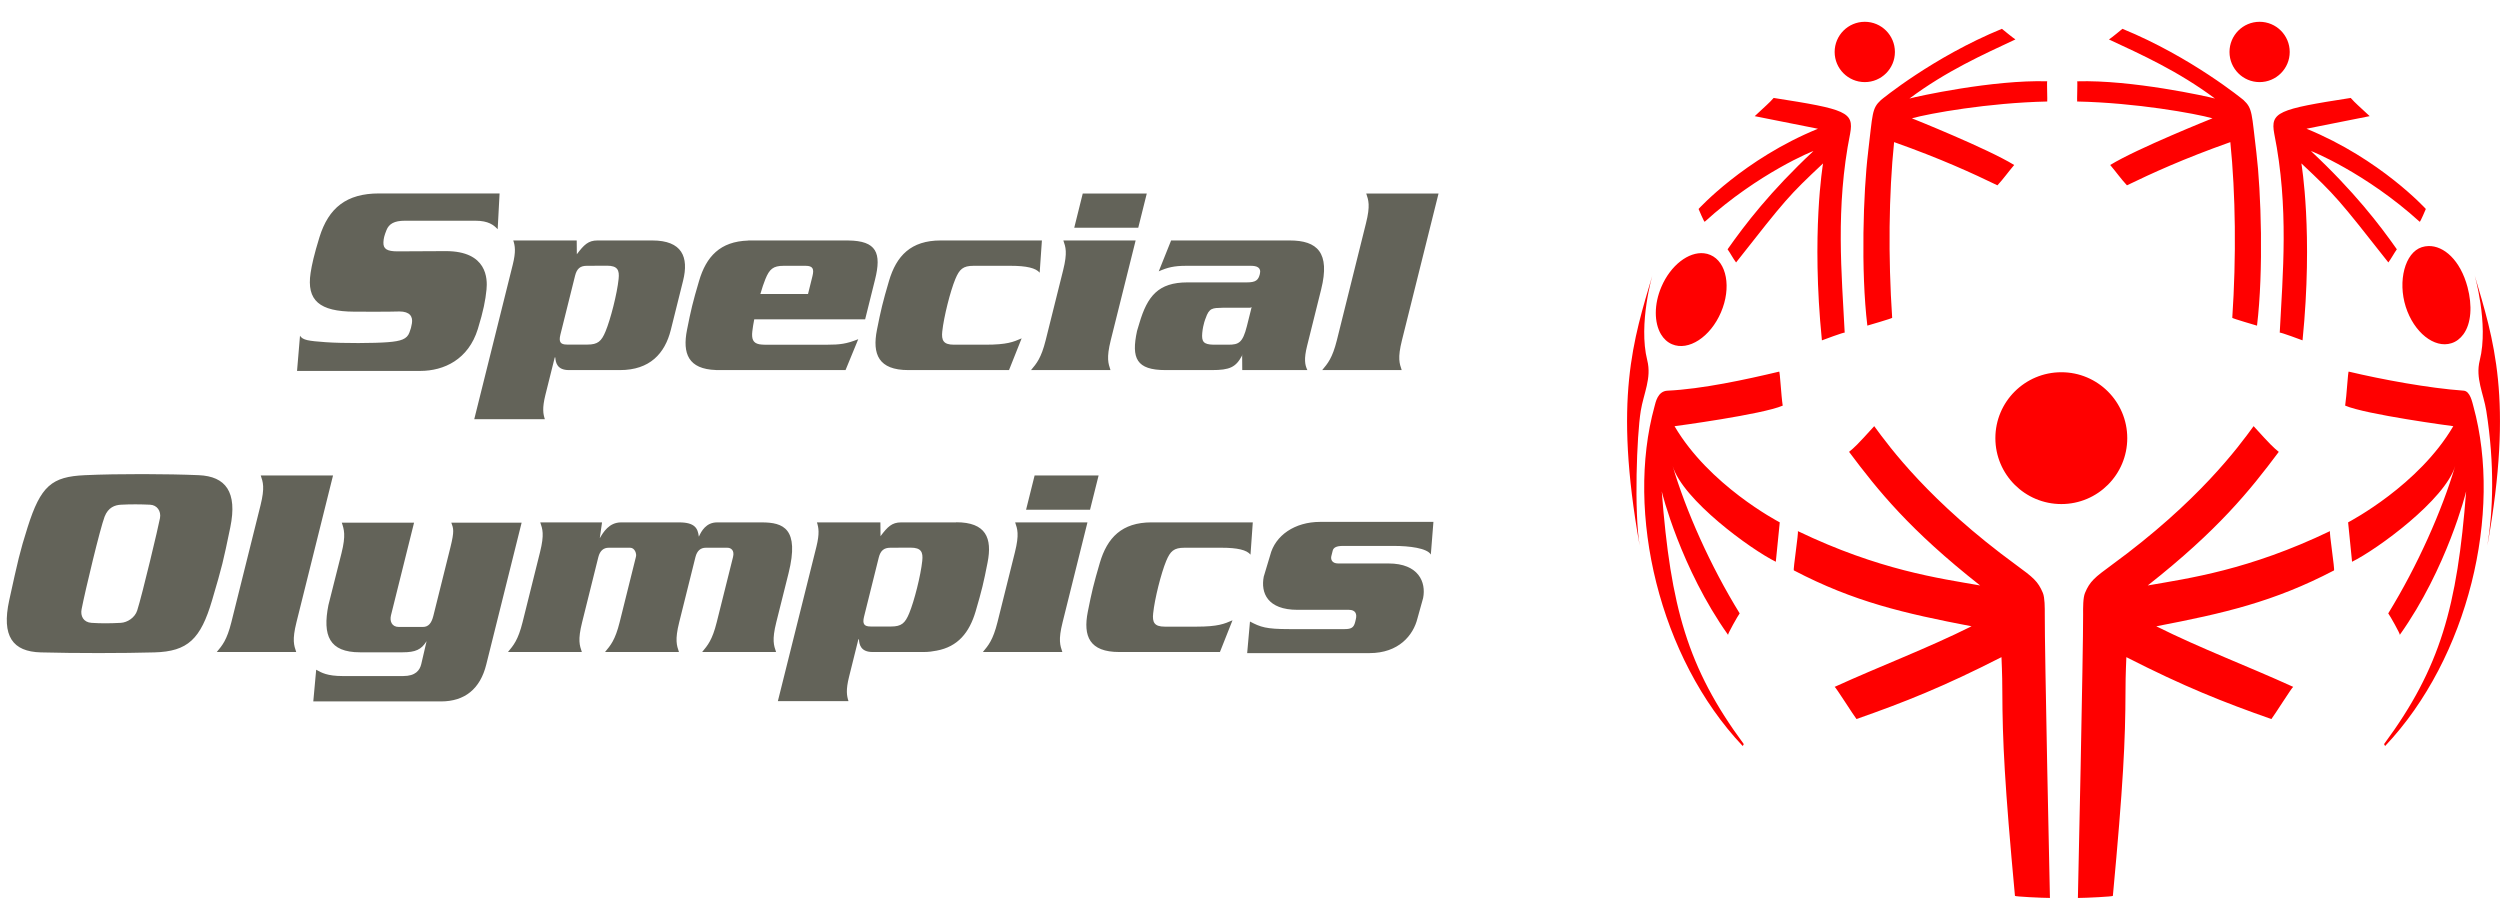 <svg width="114" height="41" viewBox="0 0 114 41" fill="none" xmlns="http://www.w3.org/2000/svg">
<path d="M17.281 8.821C15.802 8.821 14.983 9.477 14.568 10.814C14.322 11.613 14.221 12.068 14.164 12.44C13.97 13.711 14.577 14.203 16.149 14.212C17.724 14.222 18.213 14.203 18.213 14.203C18.69 14.203 18.835 14.436 18.783 14.747C18.749 14.938 18.737 14.978 18.669 15.164C18.559 15.464 18.284 15.557 17.684 15.604C17.084 15.652 15.655 15.661 14.854 15.604C14.056 15.546 13.809 15.512 13.68 15.31L13.545 16.914H19.162C20.248 16.914 21.358 16.394 21.789 15.003C22.045 14.175 22.137 13.688 22.185 13.202C22.233 12.715 22.22 11.451 20.329 11.451L18.129 11.462C17.651 11.462 17.471 11.354 17.484 11.049C17.492 10.875 17.522 10.748 17.623 10.495C17.738 10.204 17.984 10.065 18.462 10.065H21.674C22.277 10.065 22.514 10.263 22.694 10.453L22.781 8.821H17.281L17.281 8.821ZM49.373 8.825L48.985 10.386H51.904L52.293 8.825H49.373H49.373ZM62.301 8.826C62.402 9.128 62.493 9.367 62.288 10.184L60.96 15.519C60.755 16.335 60.544 16.574 60.293 16.875H63.917C63.817 16.574 63.724 16.335 63.928 15.519L65.597 8.826H62.301V8.826ZM23.405 10.965C23.485 11.204 23.532 11.469 23.381 12.072L21.626 19.114H24.845C24.766 18.876 24.72 18.612 24.87 18.008L25.297 16.297H25.321C25.338 16.537 25.404 16.876 25.944 16.876H28.271C29.631 16.876 30.32 16.122 30.59 15.04L31.148 12.802C31.418 11.719 31.104 10.965 29.744 10.965H27.24C26.826 10.965 26.626 11.165 26.304 11.594L26.298 10.965H23.405L23.405 10.965ZM34.119 10.965L34.118 10.97C32.839 11.008 32.203 11.699 31.877 12.811C31.59 13.783 31.509 14.124 31.328 15.04C31.113 16.124 31.387 16.831 32.648 16.873L32.646 16.875H32.761H37.351H38.557L39.136 15.467C38.604 15.681 38.292 15.719 37.726 15.719H36.281H34.872C34.783 15.719 34.699 15.711 34.62 15.698C34.331 15.641 34.269 15.447 34.305 15.115C34.323 14.955 34.353 14.765 34.393 14.563H39.45L39.901 12.751C40.206 11.533 39.972 10.979 38.678 10.966V10.965H38.635H34.233H34.119L34.119 10.965ZM42.895 10.965C41.536 10.965 40.876 11.665 40.538 12.811C40.252 13.783 40.171 14.124 39.989 15.04C39.768 16.156 40.062 16.876 41.42 16.876H46.011L46.587 15.429C46.206 15.594 45.923 15.718 44.943 15.718H43.495C43.018 15.718 42.924 15.518 42.967 15.115C43.039 14.443 43.334 13.278 43.563 12.725C43.751 12.273 43.915 12.121 44.394 12.121H46.089C46.807 12.121 47.236 12.222 47.409 12.435L47.511 10.965H42.895V10.965ZM48.489 10.965C48.592 11.267 48.683 11.505 48.479 12.323L47.682 15.518C47.477 16.335 47.268 16.573 47.016 16.875H50.638C50.538 16.573 50.447 16.335 50.649 15.518L51.785 10.965H48.489L48.489 10.965ZM53.403 10.965L52.839 12.373C53.236 12.197 53.532 12.121 54.085 12.121H57.04C57.29 12.121 57.527 12.185 57.449 12.498C57.38 12.775 57.266 12.877 56.851 12.877H54.147C52.815 12.877 52.319 13.506 51.955 14.738L51.849 15.091C51.579 16.342 51.819 16.876 53.151 16.876H55.264C56.069 16.876 56.352 16.75 56.633 16.222L56.641 16.145L56.647 16.876H59.616C59.501 16.637 59.454 16.373 59.604 15.77L60.246 13.192C60.662 11.517 60.069 10.965 58.813 10.965H53.403L53.403 10.965ZM27.2 12.116H27.681C28.16 12.116 28.253 12.317 28.209 12.72C28.14 13.392 27.843 14.556 27.614 15.109C27.427 15.562 27.262 15.713 26.784 15.713H25.86L25.848 15.712C25.56 15.712 25.472 15.595 25.553 15.265L26.223 12.574C26.305 12.247 26.462 12.121 26.752 12.121H27.055L27.2 12.116V12.116ZM35.733 12.121H36.737C37.065 12.121 37.132 12.259 37.046 12.599L36.846 13.405L34.673 13.406C34.75 13.142 34.828 12.902 34.902 12.725C35.088 12.272 35.253 12.121 35.733 12.121L35.733 12.121ZM57.074 13.998L57.047 14.117L56.857 14.877C56.667 15.632 56.482 15.718 56.018 15.718H55.327C54.878 15.707 54.786 15.578 54.823 15.178C54.861 14.777 54.975 14.518 54.975 14.518C55.139 14.033 55.291 14.046 55.748 14.034H56.977C57.049 14.034 57.074 13.998 57.074 13.998V13.998ZM6.515 21.619C5.584 21.618 4.638 21.633 3.878 21.668C2.355 21.735 1.857 22.155 1.258 24.046C0.897 25.189 0.823 25.539 0.421 27.369C0.06 29.018 0.583 29.715 1.86 29.749C3.429 29.792 5.629 29.789 7.041 29.749C8.568 29.707 9.151 29.14 9.672 27.369C10.144 25.767 10.172 25.635 10.501 24.048C10.834 22.43 10.289 21.72 9.061 21.668C8.362 21.638 7.446 21.621 6.515 21.619V21.619ZM11.89 21.682C11.991 21.984 12.083 22.222 11.88 23.041L10.55 28.373C10.346 29.19 10.136 29.43 9.885 29.732H13.507C13.406 29.43 13.315 29.19 13.519 28.373L15.186 21.682H11.89H11.89ZM47.178 21.682L46.789 23.243H49.706L50.096 21.682H47.178H47.178ZM6.184 22.998C6.406 22.998 6.626 23.005 6.845 23.015C7.164 23.03 7.353 23.308 7.296 23.622C7.23 23.991 6.486 27.123 6.257 27.836C6.151 28.168 5.806 28.386 5.506 28.402C5.002 28.428 4.617 28.431 4.173 28.402C3.804 28.378 3.659 28.089 3.721 27.779C3.891 26.908 4.571 24.075 4.77 23.559C4.936 23.134 5.24 23.03 5.513 23.015C5.739 23.003 5.963 22.997 6.184 22.998L6.184 22.998ZM60.198 23.798C59.049 23.798 58.146 24.409 57.918 25.326L57.627 26.294C57.483 27.032 57.791 27.808 59.167 27.808H61.509C61.815 27.808 61.886 27.999 61.825 28.241L61.794 28.369C61.734 28.611 61.625 28.687 61.319 28.687H58.786C57.729 28.687 57.484 28.597 56.999 28.342L56.871 29.782H62.448C63.784 29.782 64.445 28.967 64.635 28.203L64.894 27.272C65.038 26.548 64.69 25.694 63.316 25.694H61.022C60.731 25.694 60.675 25.504 60.708 25.362L60.771 25.11C60.807 24.97 60.94 24.894 61.234 24.894H63.565C64.262 24.894 65.078 24.994 65.246 25.288L65.364 23.798H60.198L60.198 23.798ZM43.602 23.814L43.6 23.822C43.597 23.822 43.595 23.821 43.592 23.821H41.088C40.674 23.821 40.472 24.021 40.152 24.45L40.146 23.821H37.252C37.33 24.06 37.378 24.323 37.229 24.927L35.471 31.971H38.691C38.613 31.732 38.565 31.468 38.716 30.865L39.142 29.153H39.168C39.182 29.391 39.249 29.732 39.791 29.732H42.118C42.335 29.732 42.529 29.706 42.713 29.669C43.681 29.489 44.202 28.846 44.488 27.881C44.773 26.91 44.854 26.567 45.033 25.652C45.254 24.535 44.962 23.815 43.602 23.815V23.814ZM46.291 23.82C46.393 24.121 46.485 24.362 46.281 25.179L45.485 28.373C45.28 29.19 45.07 29.43 44.819 29.732H48.443C48.342 29.43 48.25 29.19 48.455 28.373L49.588 23.82H46.291H46.291ZM52.511 23.82C51.152 23.82 50.489 24.522 50.152 25.666C49.867 26.639 49.785 26.981 49.604 27.895C49.383 29.012 49.678 29.732 51.036 29.732H55.629L56.202 28.286C55.824 28.45 55.54 28.575 54.558 28.575H53.11C52.633 28.575 52.541 28.373 52.584 27.972C52.653 27.299 52.949 26.133 53.178 25.581C53.365 25.13 53.531 24.977 54.007 24.977H55.708C56.425 24.977 56.85 25.077 57.023 25.292L57.127 23.82H52.511L52.511 23.82ZM24.636 23.821C24.738 24.122 24.829 24.362 24.625 25.179L23.829 28.373C23.625 29.19 23.413 29.43 23.163 29.732H26.532C26.431 29.43 26.34 29.19 26.545 28.373L27.284 25.404C27.36 25.104 27.529 24.977 27.756 24.977H28.738C28.949 24.977 29.046 25.263 28.995 25.404L28.256 28.373C28.052 29.19 27.841 29.43 27.589 29.732H30.96C30.86 29.43 30.768 29.19 30.972 28.373L31.712 25.404C31.787 25.104 31.956 24.977 32.184 24.977H33.166C33.325 24.977 33.505 25.085 33.425 25.404L32.683 28.373C32.48 29.19 32.268 29.43 32.018 29.732H35.389C35.287 29.43 35.195 29.19 35.399 28.373L35.959 26.135C36.465 24.096 35.717 23.821 34.736 23.821H32.699C32.196 23.821 31.982 24.223 31.873 24.462H31.865C31.822 24.098 31.69 23.821 30.974 23.821H28.322C27.771 23.821 27.507 24.275 27.354 24.537H27.351L27.453 23.821H24.636H24.636ZM15.586 23.834C15.687 24.137 15.778 24.404 15.573 25.222L14.975 27.596C14.703 28.974 15.008 29.745 16.414 29.745H18.362C18.946 29.745 19.214 29.621 19.448 29.243H19.451L19.209 30.285C19.141 30.563 18.953 30.828 18.385 30.828H15.629C14.924 30.828 14.66 30.677 14.418 30.539L14.286 31.985H20.108C21.19 31.985 21.898 31.418 22.174 30.3L23.786 23.834H20.58C20.678 24.099 20.725 24.21 20.54 24.955L19.76 28.087C19.675 28.424 19.534 28.589 19.281 28.589H18.187C17.864 28.589 17.764 28.325 17.828 28.061L18.881 23.834H15.586L15.586 23.834ZM41.047 24.973H41.526C42.005 24.973 42.099 25.174 42.055 25.575C41.984 26.248 41.689 27.413 41.46 27.965C41.273 28.416 41.11 28.569 40.632 28.569H39.705L39.695 28.568C39.405 28.568 39.319 28.45 39.4 28.122L40.07 25.43C40.151 25.104 40.31 24.977 40.6 24.977H40.901L41.047 24.973H41.047Z" fill="#636359"/>
<path d="M85.035 0.994C84.276 0.994 83.66 1.61 83.66 2.37C83.66 3.129 84.276 3.744 85.035 3.744C85.793 3.744 86.408 3.129 86.408 2.37C86.408 1.61 85.793 0.994 85.035 0.994ZM103.036 0.994C102.28 0.994 101.665 1.61 101.665 2.37C101.665 3.129 102.28 3.744 103.036 3.744C103.796 3.744 104.411 3.129 104.411 2.37C104.411 1.61 103.796 0.994 103.036 0.994ZM96.783 1.313C96.783 1.313 96.289 1.726 96.168 1.799C97.641 2.487 99.314 3.234 101.002 4.493C100.662 4.398 97.203 3.634 94.719 3.708C94.742 3.706 94.704 4.629 94.719 4.629C97.404 4.686 100.097 5.173 100.89 5.395C100.858 5.407 97.44 6.776 96.225 7.524C96.485 7.828 96.714 8.157 96.989 8.451C98.119 7.904 99.561 7.24 101.703 6.481C101.945 8.852 101.977 11.729 101.792 14.494C101.791 14.52 102.92 14.85 102.92 14.85C103.223 12.353 103.105 8.724 102.891 6.959C102.672 5.167 102.724 4.953 102.304 4.562C102.286 4.547 99.924 2.599 96.783 1.314L96.783 1.313ZM91.287 1.314C88.149 2.6 85.79 4.545 85.772 4.561C85.349 4.952 85.4 5.167 85.183 6.959H85.184C84.968 8.724 84.849 12.352 85.151 14.848C85.151 14.848 86.284 14.519 86.283 14.493C86.098 11.728 86.128 8.851 86.371 6.48C88.51 7.239 89.954 7.904 91.083 8.451C91.357 8.156 91.586 7.828 91.847 7.524C90.633 6.776 87.215 5.407 87.182 5.395C87.975 5.173 90.67 4.686 93.353 4.629C93.367 4.629 93.331 3.706 93.353 3.707C90.868 3.634 87.409 4.398 87.071 4.493C88.759 3.234 90.434 2.487 91.903 1.798C91.784 1.724 91.288 1.314 91.288 1.314L91.287 1.314ZM80.879 4.466C80.661 4.715 80.512 4.827 80.015 5.297L82.899 5.871C79.526 7.247 77.455 9.529 77.455 9.529C77.455 9.529 77.709 10.138 77.734 10.113C80.185 7.886 82.728 6.855 82.69 6.891C80.728 8.725 79.57 10.24 78.778 11.368C78.915 11.563 79.021 11.777 79.165 11.968C81.454 9.058 81.544 8.944 83.131 7.452C83.127 7.49 82.59 10.628 83.079 15.521C83.079 15.521 84.116 15.129 84.118 15.171C83.985 12.53 83.689 9.469 84.366 6.093C84.544 5.113 84.205 4.982 80.879 4.466L80.879 4.466ZM107.193 4.466C103.866 4.981 103.527 5.113 103.705 6.093C104.385 9.469 104.089 12.529 103.956 15.171C103.956 15.129 104.996 15.52 104.996 15.52C105.485 10.628 104.948 7.489 104.943 7.451C106.528 8.943 106.618 9.057 108.909 11.967C109.051 11.777 109.158 11.563 109.296 11.368C108.503 10.239 107.343 8.725 105.382 6.891C105.344 6.855 107.887 7.886 110.338 10.113C110.364 10.137 110.618 9.528 110.618 9.528C110.618 9.528 108.546 7.247 105.176 5.87L108.058 5.296C107.559 4.826 107.411 4.715 107.193 4.466V4.466ZM110.734 11.22C110.633 11.223 110.533 11.24 110.436 11.271C109.66 11.518 109.332 12.823 109.702 13.989C110.074 15.156 111.006 15.899 111.783 15.651C112.004 15.583 112.186 15.44 112.33 15.245C112.69 14.755 112.744 13.94 112.519 13.092C112.192 11.862 111.438 11.2 110.734 11.22H110.734ZM77.7 11.549C76.999 11.473 76.181 12.095 75.76 13.079C75.415 13.885 75.43 14.717 75.74 15.242C75.862 15.447 76.032 15.607 76.244 15.697C76.994 16.019 77.995 15.368 78.476 14.242C78.959 13.118 78.743 11.945 77.992 11.625C77.898 11.584 77.8 11.559 77.7 11.549V11.549ZM75.357 12.529C74.484 15.483 73.571 18.178 74.768 24.877C74.514 23.303 74.634 19.874 74.819 18.734C74.947 17.951 75.319 17.242 75.116 16.435C74.692 14.756 75.37 12.484 75.357 12.529V12.529ZM112.837 12.529C112.823 12.484 113.498 14.756 113.076 16.435C112.872 17.243 113.25 17.951 113.375 18.735C113.766 21.214 113.681 23.304 113.425 24.878C114.622 18.178 113.709 15.484 112.837 12.53V12.529ZM81.13 16.946C79.604 17.309 77.616 17.741 76.038 17.815C75.587 17.836 75.497 18.349 75.445 18.537C74.114 23.369 75.659 29.994 79.467 34.018C79.467 34.018 79.522 33.937 79.516 33.93C76.941 30.446 76.181 27.656 75.776 22.405C75.778 22.442 76.642 25.911 78.8 28.95C78.775 28.914 79.254 28.066 79.329 27.97C77.986 25.792 76.875 23.287 76.272 21.247C76.729 22.791 79.834 25.054 80.977 25.616L81.157 23.82C81.04 23.755 77.938 22.126 76.359 19.435C76.39 19.432 80.357 18.901 81.292 18.497C81.22 18.034 81.166 16.938 81.13 16.946L81.13 16.946ZM107.101 16.946C107.065 16.937 107.01 18.033 106.939 18.496C107.873 18.901 111.84 19.431 111.87 19.434C110.293 22.125 107.188 23.755 107.074 23.82L107.254 25.616C108.398 25.054 111.5 22.791 111.957 21.247C111.354 23.286 110.243 25.792 108.904 27.97C108.979 28.065 109.458 28.914 109.431 28.949C111.589 25.911 112.451 22.442 112.456 22.405C112.05 27.656 111.29 30.446 108.714 33.93C108.708 33.937 108.762 34.018 108.762 34.018C112.571 29.993 114.116 23.368 112.789 18.537C112.735 18.348 112.643 17.836 112.341 17.814C110.765 17.703 108.626 17.308 107.101 16.945L107.101 16.946ZM93.998 16.974C92.336 16.974 90.989 18.319 90.989 19.979C90.989 21.639 92.336 22.985 93.998 22.985C95.657 22.985 97.003 21.639 97.003 19.979C97.003 18.319 95.657 16.974 93.998 16.974ZM85.465 19.432C84.67 20.311 84.562 20.405 84.317 20.604C85.645 22.378 87.087 24.173 90.294 26.697C88.421 26.37 85.685 25.998 81.98 24.218C82.03 24.241 81.756 25.985 81.8 26.01C84.545 27.445 86.822 27.966 89.903 28.559C87.866 29.575 85.74 30.372 83.66 31.321C83.694 31.307 84.528 32.629 84.656 32.788C86.85 32.019 88.635 31.31 91.267 29.966C91.267 30.038 91.306 30.704 91.306 31.527C91.313 33.802 91.412 35.789 91.882 40.852C91.885 40.885 93.1 40.945 93.477 40.946C93.472 40.885 93.232 29.516 93.242 28.028C93.243 27.703 93.245 27.257 93.155 27.038C92.936 26.511 92.708 26.326 91.945 25.769C87.973 22.87 86.152 20.373 85.465 19.433L85.465 19.432ZM102.765 19.432C102.08 20.373 100.257 22.871 96.284 25.77C95.522 26.327 95.294 26.512 95.076 27.039C94.984 27.258 94.988 27.704 94.99 28.029C94.999 29.517 94.757 40.885 94.752 40.947C95.129 40.946 96.344 40.885 96.347 40.852C96.818 35.789 96.917 33.803 96.923 31.527C96.923 30.705 96.962 30.038 96.962 29.966C99.597 31.311 101.383 32.019 103.575 32.789C103.703 32.629 104.536 31.307 104.57 31.321C102.489 30.372 100.364 29.576 98.327 28.559C101.41 27.966 103.684 27.446 106.43 26.011C106.476 25.986 106.201 24.241 106.25 24.218C102.543 25.998 99.808 26.37 97.937 26.697C101.142 24.173 102.586 22.379 103.912 20.605C103.669 20.406 103.56 20.31 102.765 19.433L102.765 19.432Z" fill="#FF0000"/>
</svg>
